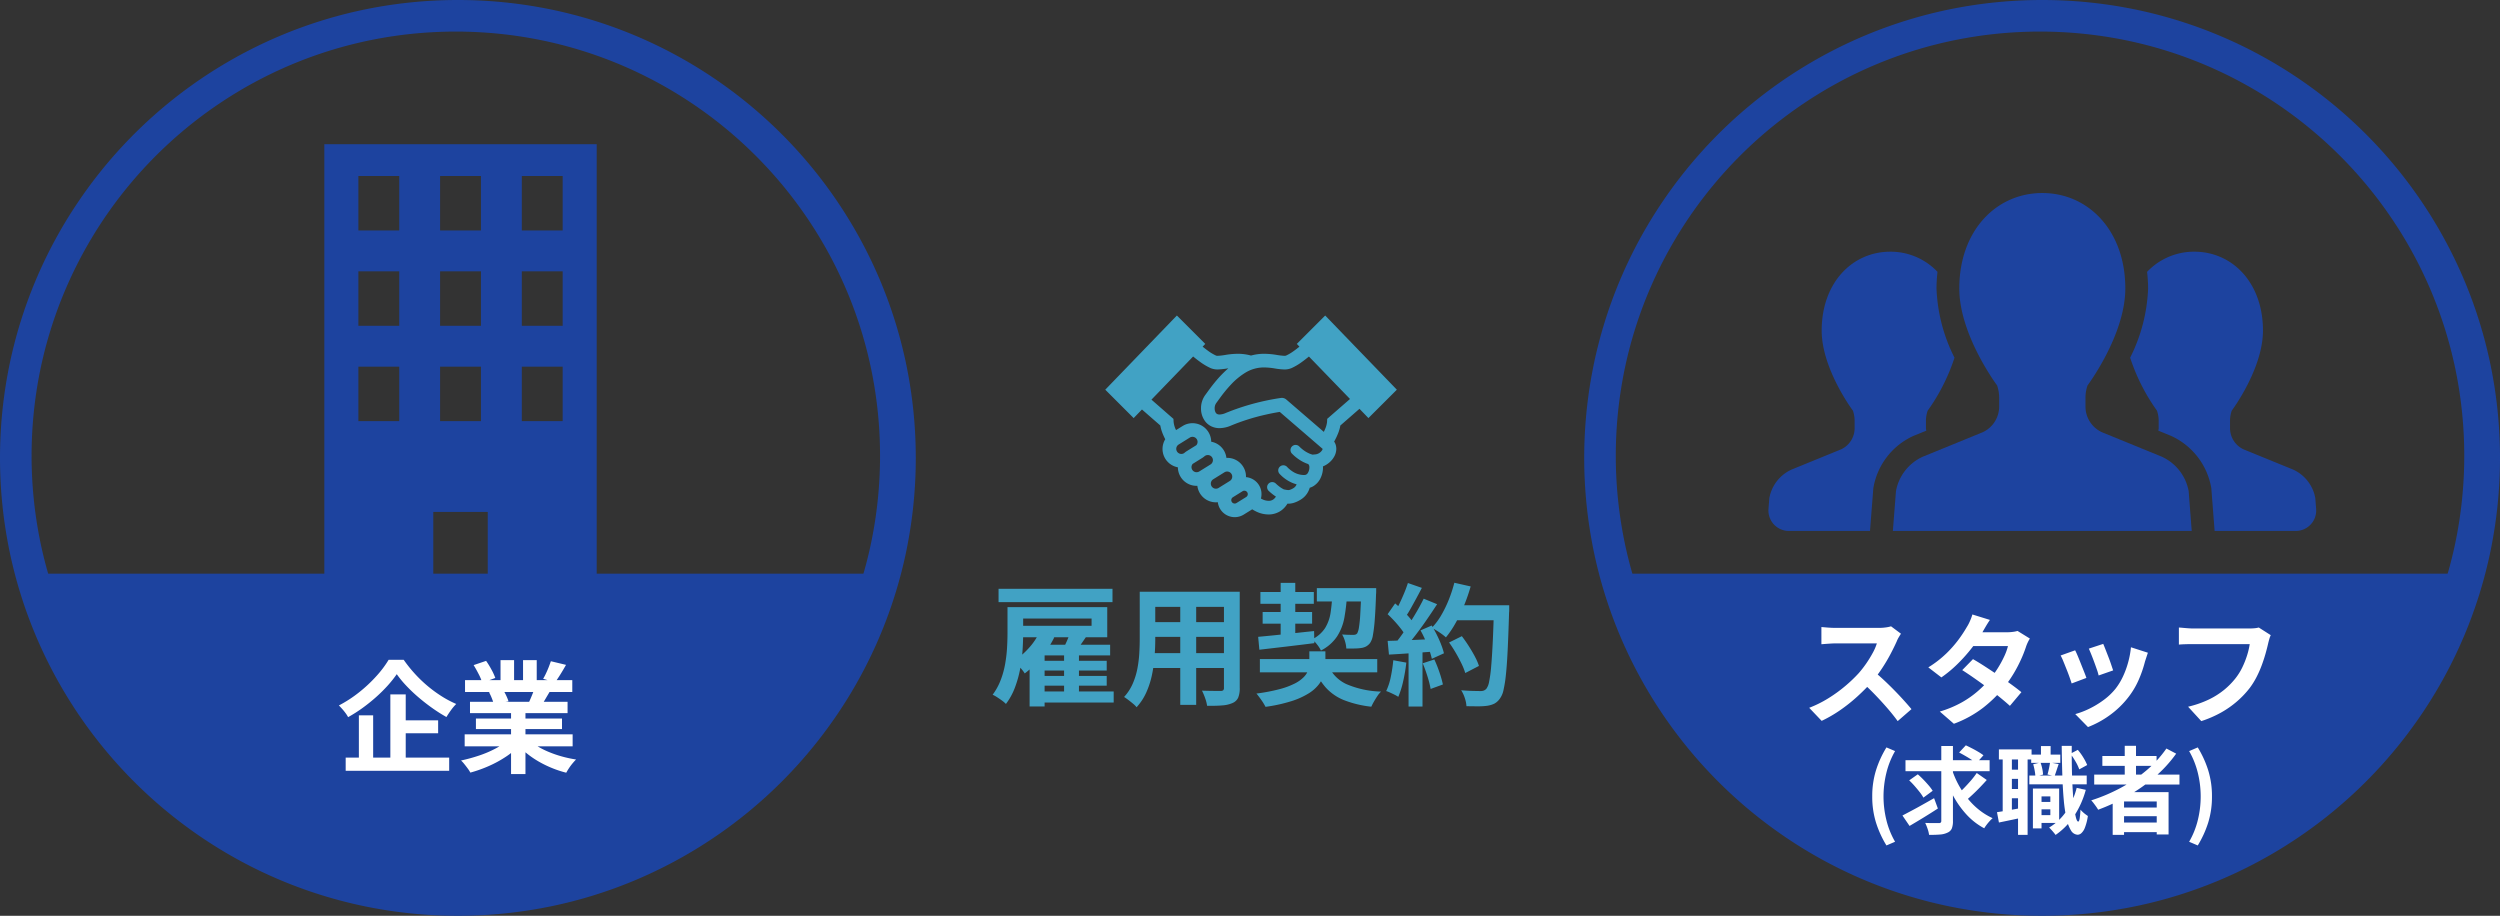 <svg xmlns="http://www.w3.org/2000/svg" width="475" height="174"><rect width="100%" height="100%" fill="#333333" stroke="none"/><g data-name="Group 2257"><g data-name="Group 2254"><g data-name="Group 2253"><path data-name="Subtraction 1" d="M87 174a87.644 87.644 0 0 1-17.534-1.768 86.524 86.524 0 0 1-31.109-13.091 87.253 87.253 0 0 1-31.52-38.277 86.56 86.56 0 0 1-5.069-16.331 87.849 87.849 0 0 1 0-35.067 86.524 86.524 0 0 1 13.09-31.109 87.253 87.253 0 0 1 38.278-31.52 86.561 86.561 0 0 1 16.331-5.069 87.849 87.849 0 0 1 35.067 0 86.523 86.523 0 0 1 31.109 13.091 87.254 87.254 0 0 1 31.52 38.278 86.563 86.563 0 0 1 5.069 16.331 87.848 87.848 0 0 1 0 35.067 86.523 86.523 0 0 1-13.091 31.109 87.254 87.254 0 0 1-38.277 31.52 86.561 86.561 0 0 1-16.331 5.069A87.641 87.641 0 0 1 87 174ZM86.6 6a81.2 81.2 0 0 0-16.24 1.638 80.163 80.163 0 0 0-28.822 12.128 80.84 80.84 0 0 0-29.2 35.464 80.2 80.2 0 0 0-4.7 15.13 81.392 81.392 0 0 0 0 32.489 80.163 80.163 0 0 0 12.128 28.822 80.84 80.84 0 0 0 35.464 29.2 80.2 80.2 0 0 0 15.13 4.7 81.391 81.391 0 0 0 32.49 0 80.162 80.162 0 0 0 28.822-12.128 80.84 80.84 0 0 0 29.2-35.464 80.2 80.2 0 0 0 4.7-15.13 81.393 81.393 0 0 0 0-32.489 80.164 80.164 0 0 0-12.128-28.822 80.839 80.839 0 0 0-35.463-29.2 80.2 80.2 0 0 0-15.13-4.7A81.2 81.2 0 0 0 86.605 6Z" fill="#1d439f"/><path data-name="Subtraction 2" d="M86.942 173.643a85.237 85.237 0 0 1-28.523-4.877 85.164 85.164 0 0 1-24.445-13.514 85.85 85.85 0 0 1-18.7-20.48A85.076 85.076 0 0 1 4 109h165.885a85.074 85.074 0 0 1-11.277 25.773 85.849 85.849 0 0 1-18.7 20.48 85.163 85.163 0 0 1-24.443 13.513 85.24 85.24 0 0 1-28.523 4.877Z" fill="#1d439f"/><path data-name="Path 1596" d="M61.623 27.399v82.806h20.7V97.266h10.351v12.938h20.7V27.399Zm14.232 52.615h-7.763V69.663h7.763Zm0-18.114h-7.763V51.55h7.763Zm0-18.114h-7.763v-10.35h7.763Zm15.526 36.227h-7.763v-10.35h7.763Zm0-18.114h-7.763V51.55h7.763Zm0-18.114h-7.763V33.436h7.763Zm15.526 36.227h-7.763V69.663h7.763Zm0-18.114h-7.763V51.55h7.763Zm0-18.114h-7.763V33.436h7.763Z" fill="#1d439f"/><path data-name="Path 1664" d="M75.385 128.095a21.579 21.579 0 0 1-1.7 2.139 28.172 28.172 0 0 1-2.2 2.185 32.184 32.184 0 0 1-2.553 2.059 27.342 27.342 0 0 1-2.793 1.782 5.484 5.484 0 0 0-.46-.736q-.3-.414-.644-.8t-.644-.69a23.652 23.652 0 0 0 3.841-2.5 26.589 26.589 0 0 0 3.3-3.094 19.634 19.634 0 0 0 2.312-3.082H76.7a25.7 25.7 0 0 0 2.093 2.622 25.1 25.1 0 0 0 2.438 2.346 24.739 24.739 0 0 0 2.669 1.955 19.481 19.481 0 0 0 2.783 1.472 9.586 9.586 0 0 0-1 1.184q-.471.656-.863 1.3a29.907 29.907 0 0 1-2.7-1.714q-1.346-.954-2.611-2.036a29.2 29.2 0 0 1-2.323-2.208 19.472 19.472 0 0 1-1.801-2.184Zm.161 8.763h7.7v2.461h-7.7Zm-9.867 7.084h19.665v2.507H65.679Zm8.487-12.006h2.921v13.34h-2.921Zm-5.98 3.979H70.9v9.315h-2.714Zm20.1 3.611H108.8v2.274H88.288Zm.069-10.3h20.38v2.254H88.357Zm.943 4.117h18.54v2.157H89.3Zm1.127 3.174h16.355v2H90.427Zm6.675-2.097h2.737v12.65H97.1Zm-2-8.993h2.576v4.873H95.1Zm4.278 0h2.6v4.715h-2.6Zm-2.787 15.111 2.185.989a13.95 13.95 0 0 1-2.611 2.22 21.4 21.4 0 0 1-3.277 1.794 25.081 25.081 0 0 1-3.519 1.253 6.626 6.626 0 0 0-.494-.771q-.311-.423-.645-.839a6.439 6.439 0 0 0-.632-.69 31.387 31.387 0 0 0 3.438-.943 20.131 20.131 0 0 0 3.164-1.357 11.638 11.638 0 0 0 2.391-1.656Zm3.8-.069a9.918 9.918 0 0 0 1.7 1.3 15.566 15.566 0 0 0 2.174 1.1 21.377 21.377 0 0 0 2.507.862 22.827 22.827 0 0 0 2.68.575q-.322.322-.679.748a9.715 9.715 0 0 0-.667.9q-.311.471-.518.862a19.879 19.879 0 0 1-2.7-.886 20.714 20.714 0 0 1-2.524-1.23 17.71 17.71 0 0 1-2.254-1.54 13.1 13.1 0 0 1-1.863-1.817Zm4.278-14.835 2.875.69q-.529.943-1.081 1.829t-1.012 1.506l-2.254-.69q.276-.46.552-1.046t.517-1.2q.234-.606.398-1.089Zm-3.036 4.922 2.921.69q-.483.805-.92 1.553t-.782 1.277l-2.352-.645q.3-.644.621-1.437a14.376 14.376 0 0 0 .507-1.438ZM89.99 126.37l2.369-.805a16.257 16.257 0 0 1 1.012 1.645 10.959 10.959 0 0 1 .736 1.6l-2.484.92a8.529 8.529 0 0 0-.667-1.633q-.483-.945-.966-1.727Zm2.921 5.152 2.691-.437a10.977 10.977 0 0 1 .586 1.093 7.874 7.874 0 0 1 .425 1.069l-2.806.483a10.094 10.094 0 0 0-.368-1.081 8.671 8.671 0 0 0-.528-1.127Z" fill="#fff"/></g><g data-name="Group 2251"><g data-name="Group 2192"><path data-name="Subtraction 1" d="M388 174a87.644 87.644 0 0 1-17.534-1.768 86.524 86.524 0 0 1-31.109-13.091 87.253 87.253 0 0 1-31.52-38.277 86.56 86.56 0 0 1-5.069-16.331 87.849 87.849 0 0 1 0-35.067 86.524 86.524 0 0 1 13.09-31.109 87.253 87.253 0 0 1 38.278-31.52 86.561 86.561 0 0 1 16.331-5.069 87.849 87.849 0 0 1 35.067 0 86.523 86.523 0 0 1 31.109 13.091 87.254 87.254 0 0 1 31.52 38.278 86.563 86.563 0 0 1 5.069 16.331 87.848 87.848 0 0 1 0 35.067 86.523 86.523 0 0 1-13.091 31.109 87.254 87.254 0 0 1-38.277 31.52 86.561 86.561 0 0 1-16.331 5.069A87.641 87.641 0 0 1 388 174Zm-.4-168a81.2 81.2 0 0 0-16.24 1.638 80.163 80.163 0 0 0-28.822 12.128 80.84 80.84 0 0 0-29.2 35.464 80.2 80.2 0 0 0-4.7 15.13 81.392 81.392 0 0 0 0 32.489 80.163 80.163 0 0 0 12.128 28.822 80.84 80.84 0 0 0 35.464 29.2 80.2 80.2 0 0 0 15.13 4.7 81.391 81.391 0 0 0 32.49 0 80.162 80.162 0 0 0 28.822-12.128 80.84 80.84 0 0 0 29.2-35.464 80.2 80.2 0 0 0 4.7-15.13 81.393 81.393 0 0 0 0-32.489 80.164 80.164 0 0 0-12.128-28.822 80.839 80.839 0 0 0-35.463-29.2 80.2 80.2 0 0 0-15.13-4.7A81.2 81.2 0 0 0 387.605 6Z" fill="#1d439f"/><path data-name="Subtraction 2" d="M387.942 173.643a85.237 85.237 0 0 1-28.523-4.877 85.164 85.164 0 0 1-24.445-13.514 85.85 85.85 0 0 1-18.7-20.48A85.076 85.076 0 0 1 305 109h165.885a85.074 85.074 0 0 1-11.277 25.773 85.849 85.849 0 0 1-18.7 20.48 85.163 85.163 0 0 1-24.443 13.513 85.24 85.24 0 0 1-28.523 4.877Z" fill="#1d439f"/><path data-name="Path 1666" d="M361.182 120.406q-.138.207-.4.644a4.911 4.911 0 0 0-.4.805q-.483 1.081-1.184 2.415t-1.587 2.68a26.512 26.512 0 0 1-1.875 2.519 38.365 38.365 0 0 1-2.84 2.864 31.121 31.121 0 0 1-3.266 2.6 25.042 25.042 0 0 1-3.513 2.033l-2.369-2.484a21.4 21.4 0 0 0 3.611-1.794 26.971 26.971 0 0 0 3.241-2.346 26.846 26.846 0 0 0 2.576-2.461 20.678 20.678 0 0 0 1.438-1.863 21.943 21.943 0 0 0 1.207-1.967 9.971 9.971 0 0 0 .782-1.806h-7.8q-.483 0-1.012.035t-1 .069q-.472.035-.725.057v-3.266q.345.023.851.069t1.023.069q.518.023.862.023h8.119a9.7 9.7 0 0 0 1.391-.092 5.977 5.977 0 0 0 .988-.209Zm-5.152 7.153q.9.713 1.909 1.656t2 1.955q.989 1.012 1.829 1.944t1.414 1.622l-2.622 2.277q-.851-1.173-1.944-2.438t-2.3-2.519q-1.206-1.256-2.448-2.381Zm18.837-2.323q1.058.6 2.311 1.415t2.542 1.69q1.288.874 2.427 1.7t1.92 1.472l-2.185 2.6q-.759-.69-1.874-1.6t-2.4-1.863q-1.288-.954-2.542-1.828t-2.243-1.5Zm10.81-3.91a6.77 6.77 0 0 0-.414.759 6.885 6.885 0 0 0-.345.874 23.575 23.575 0 0 1-.932 2.358 25.98 25.98 0 0 1-1.386 2.644 23.324 23.324 0 0 1-1.84 2.634 24.892 24.892 0 0 1-3.922 3.841 20.984 20.984 0 0 1-5.6 3.082l-2.673-2.323a20.466 20.466 0 0 0 4.186-1.748 18.366 18.366 0 0 0 3.071-2.162 21.934 21.934 0 0 0 2.265-2.3 16.087 16.087 0 0 0 1.484-2.013 20.029 20.029 0 0 0 1.219-2.231 10.679 10.679 0 0 0 .725-1.99h-7.775l1.06-2.621h6.53a8.619 8.619 0 0 0 1.092-.069 5.385 5.385 0 0 0 .909-.184Zm-7.59-3.542q-.414.6-.816 1.288t-.609 1.058a25.313 25.313 0 0 1-1.978 2.933 30.422 30.422 0 0 1-2.684 3.024 23.429 23.429 0 0 1-3.139 2.622l-2.481-1.909a19.985 19.985 0 0 0 3.438-2.657 21.741 21.741 0 0 0 2.358-2.691 25.384 25.384 0 0 0 1.518-2.311 7.616 7.616 0 0 0 .587-1.115 9.578 9.578 0 0 0 .472-1.276Zm21.528 4.554q.161.368.426 1.047t.564 1.449q.3.771.529 1.461t.366 1.08l-2.76.966a9.6 9.6 0 0 0-.322-1.1q-.23-.667-.506-1.415t-.552-1.437q-.276-.69-.483-1.15Zm8.485 1.679q-.184.552-.311.943t-.241.736a22.047 22.047 0 0 1-1.2 3.484 15.377 15.377 0 0 1-1.932 3.255 17.134 17.134 0 0 1-3.639 3.507 18.066 18.066 0 0 1-4.06 2.2l-2.417-2.464a15.59 15.59 0 0 0 2.67-1.024 17.186 17.186 0 0 0 2.714-1.644 12.012 12.012 0 0 0 2.254-2.139 11.909 11.909 0 0 0 1.392-2.266 16.532 16.532 0 0 0 1.012-2.737 17.03 17.03 0 0 0 .54-2.887Zm-13.823-.46q.23.437.517 1.127t.587 1.449q.3.759.586 1.472t.449 1.2l-2.804 1.054q-.138-.46-.4-1.2t-.589-1.549q-.323-.816-.609-1.51a10.553 10.553 0 0 0-.494-1.058Zm37.168-2.875a4.409 4.409 0 0 0-.287.77q-.126.449-.218.84-.184.828-.483 1.886t-.713 2.185a20.312 20.312 0 0 1-.978 2.231 14.833 14.833 0 0 1-1.277 2.07 17.582 17.582 0 0 1-2.415 2.564 18.121 18.121 0 0 1-3.08 2.162 20.849 20.849 0 0 1-3.749 1.622l-2.507-2.737a19.373 19.373 0 0 0 3.944-1.369 14.757 14.757 0 0 0 2.909-1.84 14.241 14.241 0 0 0 2.162-2.2 11.25 11.25 0 0 0 1.3-2.093 16.693 16.693 0 0 0 .9-2.277 13.8 13.8 0 0 0 .494-2.116h-10.72q-.782 0-1.53.023t-1.208.069v-3.243q.368.023.851.069t1.012.08q.529.035.9.035h10.624q.345 0 .851-.035a5.054 5.054 0 0 0 .943-.149Zm-73.019 39.954a19.488 19.488 0 0 1-1.989-4.356 16.476 16.476 0 0 1-.711-4.95 16.539 16.539 0 0 1 .711-4.968 19.488 19.488 0 0 1 1.989-4.356l1.638.7a15.822 15.822 0 0 0-1.664 4.194 18.927 18.927 0 0 0-.531 4.428 18.927 18.927 0 0 0 .531 4.428 15.547 15.547 0 0 0 1.665 4.176Zm3.618-16.2h15.984v2.088h-15.984Zm8.856 1.836a16.663 16.663 0 0 0 1.242 2.871 17.618 17.618 0 0 0 1.728 2.583 13.814 13.814 0 0 0 2.16 2.151 12.285 12.285 0 0 0 2.57 1.575 6.7 6.7 0 0 0-.554.548q-.306.333-.585.7a7.148 7.148 0 0 0-.459.675 12.635 12.635 0 0 1-3.366-2.61 17.744 17.744 0 0 1-2.574-3.645 26.579 26.579 0 0 1-1.854-4.365Zm4.68.594 1.908 1.332q-.612.684-1.3 1.4t-1.368 1.35q-.684.639-1.278 1.143l-1.584-1.206q.576-.5 1.242-1.188t1.3-1.422a15.86 15.86 0 0 0 1.08-1.409Zm-3.348-3.888 1.278-1.368q.54.252 1.17.576t1.215.675a10.7 10.7 0 0 1 .963.639l-1.35 1.512a8.809 8.809 0 0 0-.918-.666q-.558-.36-1.179-.72t-1.179-.648Zm-9.486 5.292 1.638-1.152q.522.45 1.062 1.008t1.008 1.107a8.325 8.325 0 0 1 .756 1.017l-1.764 1.3a7.571 7.571 0 0 0-.7-1.044q-.45-.576-.972-1.17a14.606 14.606 0 0 0-1.028-1.066Zm6.1-6.534h2.214v14.22a3.845 3.845 0 0 1-.216 1.458 1.513 1.513 0 0 1-.792.774 3.772 3.772 0 0 1-1.422.369 20.212 20.212 0 0 1-2.106.063 5.7 5.7 0 0 0-.279-1.134 9.017 9.017 0 0 0-.459-1.134q.828.036 1.575.036h1.017a.527.527 0 0 0 .36-.1.435.435 0 0 0 .108-.333Zm-7.38 13.212 1.737-.918q.981-.518 2.088-1.143 1.107-.621 2.187-1.233l.72 1.962q-1.35.882-2.781 1.755t-2.6 1.557Zm25.6-2.574h3.234v1.4h-3.236Zm-1.134-9h5.524v1.566h-5.526Zm-.36 3.978h10.906v1.674H385.57Zm1.944 2.466h3.724v6.534h-3.726v-1.476h2.052v-3.564h-2.052Zm-1.26 0h1.636v7.582h-1.638Zm1.53-8.064h1.834v2.682h-1.836Zm6.784 7.938 1.73.378a17.171 17.171 0 0 1-2.25 5.013 13.055 13.055 0 0 1-3.492 3.555 5.453 5.453 0 0 0-.333-.432q-.225-.27-.468-.54a5.927 5.927 0 0 0-.423-.432 10.233 10.233 0 0 0 3.267-3.1 14.122 14.122 0 0 0 1.969-4.442Zm-8.262-4.482 1.386-.342a8.575 8.575 0 0 1 .333 1.179 6.737 6.737 0 0 1 .153 1.125l-1.458.36a8.415 8.415 0 0 0-.135-1.125 10.721 10.721 0 0 0-.279-1.197Zm7.074-2 1.4-.738a10.8 10.8 0 0 1 1.048 1.451 9.954 9.954 0 0 1 .738 1.431l-1.512.828a7.971 7.971 0 0 0-.684-1.458 14.361 14.361 0 0 0-.99-1.512Zm-3.87 1.658 1.638.306q-.216.63-.414 1.233t-.36 1.053l-1.35-.306q.144-.486.279-1.134t.207-1.152Zm-9.72-2.484H386v1.908h-6.21Zm1.566 3.852h3.15v1.746h-3.15Zm0 3.672h3.15v1.764h-3.15Zm-.846-6.5h1.746v11.3h-1.746Zm2.916 0h1.818v15.212h-1.818Zm-4 10.908q.972-.144 2.3-.378t2.709-.486l.144 1.818q-1.242.27-2.484.531t-2.3.477Zm12.298-12.598h1.908q-.018 2.282.027 4.41t.153 3.933q.108 1.809.261 3.159a16.124 16.124 0 0 0 .351 2.115q.2.765.432.765.18 0 .279-.594a15.555 15.555 0 0 0 .153-1.674 4.767 4.767 0 0 0 .432.45 5.957 5.957 0 0 0 .54.45q.27.2.432.306a9.872 9.872 0 0 1-.567 2.232 2.668 2.668 0 0 1-.693 1.053 1.12 1.12 0 0 1-.666.279 1.56 1.56 0 0 1-1.278-.81 6.981 6.981 0 0 1-.855-2.268 27.906 27.906 0 0 1-.522-3.555q-.189-2.079-.27-4.671t-.117-5.58Zm6.174 5.454h16.2v1.89h-16.2Zm1.548-3.528h10.3v1.872h-10.3Zm3.186 9.792h8.028v1.638h-8.028Zm0 2.844h8.028v1.82h-8.028Zm1.066-14.58h2.142v6.534H403.7Zm7.92.522 1.854.972a24.839 24.839 0 0 1-4.1 4.464 32.475 32.475 0 0 1-5.085 3.564 38.5 38.5 0 0 1-5.643 2.628 5.858 5.858 0 0 0-.36-.567q-.234-.333-.495-.675a5.492 5.492 0 0 0-.459-.54 32.836 32.836 0 0 0 5.607-2.376 28.116 28.116 0 0 0 4.9-3.33 21.726 21.726 0 0 0 3.777-4.14Zm-10.21 8.278h10.62v8.046h-2.25v-6.262h-6.21v6.336h-2.16Zm16.164 10.136-1.638-.7a15.547 15.547 0 0 0 1.664-4.178 18.728 18.728 0 0 0 0-8.856 15.822 15.822 0 0 0-1.665-4.194l1.638-.7a19.488 19.488 0 0 1 1.989 4.356 16.539 16.539 0 0 1 .711 4.968 16.476 16.476 0 0 1-.711 4.95 19.488 19.488 0 0 1-1.988 4.354Z" fill="#fff"/></g><g data-name="Group 2193" fill="#1d439f"><path data-name="Path 1580" d="M365.998 81.826c-.016-.162-.067-.312-.067-.474v-1.387a5.85 5.85 0 0 1 .324-1.931 36.99 36.99 0 0 0 5.1-10.072 31.791 31.791 0 0 1-3.421-13.146 29.32 29.32 0 0 1 .191-3.164 12.255 12.255 0 0 0-8.973-3.83c-7.195 0-13.032 5.87-13.032 14.992 0 7.3 5.94 15.22 5.94 15.22a6.024 6.024 0 0 1 .318 1.931v1.388a4.431 4.431 0 0 1-2.586 4.028l-9.43 3.853a7.411 7.411 0 0 0-4.187 5.393l-.162 2.074a3.884 3.884 0 0 0 3.872 4.18h15.414l.632-8.121.041-.219a13.29 13.29 0 0 1 7.518-9.691Z"/><path data-name="Path 1581" d="M439.906 94.626a7.4 7.4 0 0 0-4.183-5.393l-9.437-3.853a4.426 4.426 0 0 1-2.579-4.028v-1.388a5.859 5.859 0 0 1 .32-1.931s5.937-7.922 5.937-15.22c0-9.122-5.835-14.992-13.042-14.992a12.258 12.258 0 0 0-8.976 3.836 28.323 28.323 0 0 1 .194 3.157 31.837 31.837 0 0 1-3.411 13.143 36.892 36.892 0 0 0 5.1 10.076 6.029 6.029 0 0 1 .321 1.931v1.388c0 .162-.054.312-.07.474l2.338.953a13.37 13.37 0 0 1 7.692 9.754l.039.222.629 8.125h15.42a3.884 3.884 0 0 0 3.869-4.18Z"/><path data-name="Path 1582" d="m410.78 86.789-11.415-4.666a5.365 5.365 0 0 1-3.123-4.873v-1.683a7.073 7.073 0 0 1 .391-2.338s7.178-9.579 7.178-18.415c0-11.041-7.061-18.139-15.773-18.139s-15.773 7.1-15.773 18.139c0 8.836 7.185 18.415 7.185 18.415a7.239 7.239 0 0 1 .391 2.338v1.683a5.376 5.376 0 0 1-3.129 4.873l-11.415 4.666a8.933 8.933 0 0 0-5.063 6.527l-.588 7.563h56.781l-.581-7.563a8.96 8.96 0 0 0-5.07-6.527"/></g></g></g><g data-name="Group 2256" fill="#41a2c4"><path data-name="Path 1665" d="M191.425 115.35h2.975v4.975q0 1.45-.112 3.2a29.179 29.179 0 0 1-.463 3.588 21.119 21.119 0 0 1-1 3.55 12.165 12.165 0 0 1-1.7 3.088 5.029 5.029 0 0 0-.725-.626q-.475-.35-.962-.662a5.984 5.984 0 0 0-.838-.463 11.526 11.526 0 0 0 1.525-2.775 16.555 16.555 0 0 0 .85-3.062 26.6 26.6 0 0 0 .363-3.063q.087-1.5.087-2.8Zm1.7 0h17.25v5.725h-17.25V118.9H207.4v-1.375h-14.275Zm-3.4-3.475h21.65v2.525h-21.65Zm8.05 13.675h12.5v1.85h-12.5Zm0 2.875h12.5v1.85h-12.5Zm-.325 2.95h14.15v2.1h-14.15Zm1.025-8.875h12.45v2.025h-12.45v9.7h-2.85V125.3l2.825-2.8Zm3.7 1.075H205v8.725h-2.825Zm-4.725-3.35 2.85.9a17.891 17.891 0 0 1-1.55 2.575 23.041 23.041 0 0 1-1.937 2.35 16.283 16.283 0 0 1-2.113 1.9 5.87 5.87 0 0 0-.55-.75l-.762-.912a7.893 7.893 0 0 0-.688-.738 15.015 15.015 0 0 0 2.713-2.35 12.049 12.049 0 0 0 2.037-2.975Zm5.875.025 3.05.725q-.625.925-1.237 1.788t-1.113 1.487l-2.175-.7q.4-.725.813-1.65t.662-1.65Zm14.95-7.825H233.6v2.875h-15.325Zm0 5.775h15.375v2.8h-15.375Zm-.05 5.9h15.525v2.825h-15.525Zm-1.675-11.675h2.95v9q0 1.475-.125 3.225a26.953 26.953 0 0 1-.487 3.512 16.322 16.322 0 0 1-1.075 3.363 10.461 10.461 0 0 1-1.862 2.85 4.256 4.256 0 0 0-.675-.675q-.45-.375-.913-.725t-.787-.55a9.149 9.149 0 0 0 1.624-2.487 13.4 13.4 0 0 0 .887-2.825 21.943 21.943 0 0 0 .375-2.925q.087-1.462.087-2.788Zm16 0h3V130.7a4.635 4.635 0 0 1-.3 1.863 2.037 2.037 0 0 1-1.075 1.013 5.741 5.741 0 0 1-1.925.45q-1.175.1-2.9.075a7.173 7.173 0 0 0-.375-1.451 11.139 11.139 0 0 0-.6-1.425q.725.025 1.45.037t1.288.013h.813a.729.729 0 0 0 .487-.125.634.634 0 0 0 .138-.475Zm-8.3 1.15h3.025v20.35h-3.025Zm15.125 11.65h22.3v2.525h-22.3Zm.1-12.75h10.15v2.25h-10.15Zm10.725-.725h9.5v2.525h-9.5Zm-10.3 4.525h9.4v2.225h-9.4Zm12.425 10.075a6.959 6.959 0 0 0 3.475 3.625 17.838 17.838 0 0 0 6.6 1.425 4.761 4.761 0 0 0-.7.85q-.35.525-.65 1.05a10.939 10.939 0 0 0-.5.975 20.318 20.318 0 0 1-5.163-1.238 9.36 9.36 0 0 1-3.5-2.413 13.208 13.208 0 0 1-2.338-3.9Zm6.325-14.6h2.825v.688a3.179 3.179 0 0 1-.025.437q-.1 3.025-.25 4.913a27.63 27.63 0 0 1-.35 2.913 3.632 3.632 0 0 1-.525 1.45 2.473 2.473 0 0 1-.787.688 2.964 2.964 0 0 1-.963.288 9 9 0 0 1-1.212.087q-.738.012-1.562.012a5.764 5.764 0 0 0-.25-1.387 5.292 5.292 0 0 0-.551-1.289q.675.05 1.225.063t.85.013a1.677 1.677 0 0 0 .45-.05.766.766 0 0 0 .35-.25 3.526 3.526 0 0 0 .325-1.113 23.467 23.467 0 0 0 .25-2.525q.1-1.688.2-4.462Zm-19.6 9.25q1.35-.125 3.088-.3t3.675-.388q1.938-.212 3.862-.412l.05 2.3q-2.775.35-5.537.675t-4.912.575Zm14.1-8.35h2.8a35.987 35.987 0 0 1-.5 4.6 9.93 9.93 0 0 1-1.4 3.663 8.113 8.113 0 0 1-3.075 2.687 5.723 5.723 0 0 0-.725-1.137 5.726 5.726 0 0 0-.95-.988 6.165 6.165 0 0 0 2.463-2.137 7.755 7.755 0 0 0 1.05-2.937 31.791 31.791 0 0 0 .337-3.751Zm-9.825-1.9h2.775v10.375l-2.775.325Zm5.45 13h3.05v2.425a7.243 7.243 0 0 1-.263 1.912 5.793 5.793 0 0 1-.937 1.888 7.246 7.246 0 0 1-1.95 1.75 14.357 14.357 0 0 1-3.287 1.488 29.7 29.7 0 0 1-4.938 1.087 10.788 10.788 0 0 0-.788-1.288q-.512-.737-.937-1.237a34.487 34.487 0 0 0 4.388-.837 14.47 14.47 0 0 0 2.9-1.075 6.529 6.529 0 0 0 1.712-1.225 3.686 3.686 0 0 0 .825-1.275 3.775 3.775 0 0 0 .225-1.263Zm26.55-1.675 2.425-1.2q.65.85 1.3 1.863t1.175 2a10.646 10.646 0 0 1 .775 1.787l-2.6 1.35a11.814 11.814 0 0 0-.713-1.788q-.488-1.012-1.1-2.062t-1.262-1.95Zm.85-7.075h8.975v2.85h-8.975Zm7.675 0h2.9v.875a4.411 4.411 0 0 1-.025.525q-.125 4.125-.263 7.012t-.338 4.763a23.626 23.626 0 0 1-.463 2.95A4.139 4.139 0 0 1 285 132.7a3.079 3.079 0 0 1-1.088 1 4.788 4.788 0 0 1-1.362.4 12.27 12.27 0 0 1-1.738.1q-1.063 0-2.187-.025a5.816 5.816 0 0 0-.3-1.513 6.181 6.181 0 0 0-.7-1.513q1.2.1 2.2.125t1.475.026a1.674 1.674 0 0 0 .637-.1 1.469 1.469 0 0 0 .463-.325 3.092 3.092 0 0 0 .525-1.325 22.887 22.887 0 0 0 .387-2.813q.162-1.813.3-4.562t.238-6.575Zm-7.525-4.275 3.1.7a33.531 33.531 0 0 1-1.263 3.638 30.259 30.259 0 0 1-1.612 3.337 18.558 18.558 0 0 1-1.825 2.7 9.551 9.551 0 0 0-.775-.625q-.475-.35-1-.675t-.9-.525a12.24 12.24 0 0 0 1.775-2.363 22.031 22.031 0 0 0 1.438-2.95 26.248 26.248 0 0 0 1.062-3.237Zm-8.825.05 2.65.925q-.5.975-1.05 1.988t-1.075 1.95a17.759 17.759 0 0 1-1.025 1.637l-2.025-.825q.45-.775.925-1.763t.9-2.012q.425-1.025.7-1.9Zm3 2.975 2.55 1.05q-.925 1.425-2 2.987t-2.175 2.988q-1.1 1.425-2.05 2.5L265 122.35q.725-.85 1.475-1.925t1.488-2.225q.737-1.15 1.4-2.312t1.137-2.138Zm-6.85 2.95 1.425-2.05q.65.55 1.35 1.237t1.287 1.363a6.635 6.635 0 0 1 .888 1.25l-1.525 2.325a9.418 9.418 0 0 0-.862-1.312q-.562-.738-1.238-1.475t-1.325-1.338Zm6.25 3.075 2.125-.925q.5.825.975 1.775t.825 1.862a13.465 13.465 0 0 1 .525 1.638l-2.3 1.05a14.182 14.182 0 0 0-.475-1.638q-.325-.937-.762-1.925t-.913-1.837Zm-6.25 2q1.725-.05 4.162-.15t4.963-.225l-.025 2.375q-2.35.175-4.675.337t-4.175.263Zm6.675 4.25 2.2-.725a24.2 24.2 0 0 1 .975 2.45 19.525 19.525 0 0 1 .65 2.3l-2.325.85a19.286 19.286 0 0 0-.6-2.362q-.425-1.363-.9-2.513Zm-5.6-.575 2.475.45a31.558 31.558 0 0 1-.6 3.55 16.769 16.769 0 0 1-.925 2.95 5.487 5.487 0 0 0-.675-.387q-.425-.213-.863-.413a6.431 6.431 0 0 0-.762-.3 11.433 11.433 0 0 0 .875-2.688 28.648 28.648 0 0 0 .475-3.162Zm2.9-2.35h2.65v11.15h-2.65Z"/><path data-name="Path 1618" d="m251.788 59.948-5.395 5.395.5.521c-.357.289-.719.57-1.07.82a8.43 8.43 0 0 1-1.479.881.94.94 0 0 1-.323.038 11.72 11.72 0 0 1-1.5-.177 15.306 15.306 0 0 0-2.317-.207 9.344 9.344 0 0 0-2.51.336 9.4 9.4 0 0 0-2.5-.335 15.074 15.074 0 0 0-2.318.207 11.693 11.693 0 0 1-1.5.177.888.888 0 0 1-.319-.038 8.772 8.772 0 0 1-1.6-.964c-.316-.23-.638-.481-.957-.74l.5-.519-5.395-5.395L210 74.042l5.395 5.395 1.579-1.635 3.486 3.042a7.866 7.866 0 0 0 .494 1.657c.138.333.289.653.444.954a3.545 3.545 0 0 0 2.4 5.333 3.554 3.554 0 0 0 3.56 3.521c.046 0 .092-.007.138-.009a3.55 3.55 0 0 0 3.533 3.141c.118 0 .235-.012.354-.024a3.24 3.24 0 0 0 4.923 2.357l1.617-1.006a6.5 6.5 0 0 0 1 .535 5.411 5.411 0 0 0 2.095.445 4.117 4.117 0 0 0 2.388-.732 4.413 4.413 0 0 0 1.211-1.326c.051 0 .092.011.145.011a3.622 3.622 0 0 0 1.067-.164 5.458 5.458 0 0 0 1.12-.5 3.885 3.885 0 0 0 1.9-2.361 3.183 3.183 0 0 0 .633-.271 3.628 3.628 0 0 0 1.472-1.67 4.7 4.7 0 0 0 .417-1.932c0-.063-.008-.123-.011-.185a4.471 4.471 0 0 0 1.249-.772 4.032 4.032 0 0 0 .906-1.124 3.056 3.056 0 0 0 .383-1.447 2.555 2.555 0 0 0-.226-1.057 2.6 2.6 0 0 0-.187-.311 12.722 12.722 0 0 0 .781-1.639 7.434 7.434 0 0 0 .4-1.422l3.634-3.173 1.7 1.763 5.4-5.394Zm-26.777 26.126-.063.04a.968.968 0 0 1-1.023-1.643l2.137-1.328a.964.964 0 0 1 1.332.311l1.1-.684-1.1.684a.956.956 0 0 1 .146.507.978.978 0 0 1-.231.623l-1.835 1.14a3.594 3.594 0 0 0-.463.35Zm2.853 3.5a.953.953 0 0 1-.509.146.962.962 0 0 1-.741-1.585l1.836-1.143a3.541 3.541 0 0 0 .46-.348l.067-.04a.947.947 0 0 1 .508-.146.968.968 0 0 1 .512 1.79Zm5.805 1.805-2.134 1.327a.948.948 0 0 1-.509.146.968.968 0 0 1-.514-1.789l2.137-1.328a.944.944 0 0 1 .508-.145.967.967 0 0 1 .512 1.789Zm3.309 2.164a.632.632 0 0 1 .1.339.649.649 0 0 1-.308.553l-1.833 1.138a.622.622 0 0 1-.34.1.648.648 0 0 1-.345-1.2l1.834-1.14a.627.627 0 0 1 .34-.1.644.644 0 0 1 .552.306l1.1-.683Zm14.251-8.049a1.66 1.66 0 0 1-.581.586 1.717 1.717 0 0 1-.89.266 1.233 1.233 0 0 0-.312.045 3.569 3.569 0 0 1-.552-.169 5.788 5.788 0 0 1-1.463-.877 6.812 6.812 0 0 1-.433-.38l-.109-.108-.024-.025a.972.972 0 0 0-1.43 1.316 8.3 8.3 0 0 0 1.321 1.116 7.208 7.208 0 0 0 1.432.771c.128.05.26.1.4.139a1.263 1.263 0 0 0 .143.243 1.06 1.06 0 0 1 .055.387 2.029 2.029 0 0 1-.311 1.086.864.864 0 0 1-.275.267.69.69 0 0 1-.361.087h-.063c-.037 0-.072 0-.108.006a3.993 3.993 0 0 1-2.206-.754 5.548 5.548 0 0 1-.676-.54c-.077-.072-.135-.132-.172-.169l-.038-.04-.006-.008a.972.972 0 0 0-1.467 1.276 6.941 6.941 0 0 0 1.267 1.091 6.481 6.481 0 0 0 1.98.915c-.009.023-.014.046-.025.069a1.407 1.407 0 0 1-.646.7 2.968 2.968 0 0 1-.595.274.974.974 0 0 1-.308.049 3.33 3.33 0 0 1-.63-.091 1.139 1.139 0 0 0-.171-.019l-.064-.028a5.588 5.588 0 0 1-1-.658 6.186 6.186 0 0 1-.353-.3l-.095-.086-.022-.021a.972.972 0 1 0-1.343 1.4 10.149 10.149 0 0 0 1 .823c.1.072.215.145.327.217a1.867 1.867 0 0 1-.486.541 1.524 1.524 0 0 1-.9.264 2.843 2.843 0 0 1-1.088-.241 3.855 3.855 0 0 1-.376-.2 3.23 3.23 0 0 0-2.842-4.059c0-.035.006-.07.006-.106a3.556 3.556 0 0 0-.536-1.877 3.555 3.555 0 0 0-3.045-1.678c-.046 0-.092.008-.138.01a3.552 3.552 0 0 0-.508-1.46 3.545 3.545 0 0 0-2.382-1.616 3.551 3.551 0 0 0-.534-1.84 3.559 3.559 0 0 0-4.9-1.145l-1.248.776c-.03-.069-.068-.135-.095-.2a4.463 4.463 0 0 1-.369-1.386l-.029-.547-4.178-3.653 7.918-8.2c.4.332.82.661 1.246.969a11.085 11.085 0 0 0 2.119 1.258 3.4 3.4 0 0 0 1.315.237 13.114 13.114 0 0 0 1.885-.203c.04-.007.083-.01.124-.017a20.809 20.809 0 0 0-2.25 2.286c-.536.629-.988 1.222-1.346 1.706s-.626.869-.746 1.022a4.261 4.261 0 0 0-.848 2.6 4.014 4.014 0 0 0 .819 2.5 3.253 3.253 0 0 0 1.151.919 3.593 3.593 0 0 0 1.554.338 5.664 5.664 0 0 0 2.176-.49 40.357 40.357 0 0 1 6.735-2.109 43.24 43.24 0 0 1 2.252-.443l.272-.045 8.144 7.02a.537.537 0 0 1-.068.213Zm.942-5.915-.028.547a4.161 4.161 0 0 1-.3 1.212c-.091.239-.2.48-.318.718l-7.132-6.148a1.3 1.3 0 0 0-1.01-.3 45.031 45.031 0 0 0-10.5 2.863 3.059 3.059 0 0 1-1.167.285.971.971 0 0 1-.437-.084.726.726 0 0 1-.337-.348 1.641 1.641 0 0 1-.157-.73 1.711 1.711 0 0 1 .3-1.012c.2-.26.448-.616.787-1.075a25.622 25.622 0 0 1 2-2.425 13.121 13.121 0 0 1 2.755-2.276 6.735 6.735 0 0 1 3.573-.991 12.761 12.761 0 0 1 1.933.177 13.127 13.127 0 0 0 1.884.207 3.411 3.411 0 0 0 1.31-.234h.006a11.084 11.084 0 0 0 2.119-1.258c.423-.306.84-.637 1.243-.968l7.805 8.067Z"/></g></g></svg>
